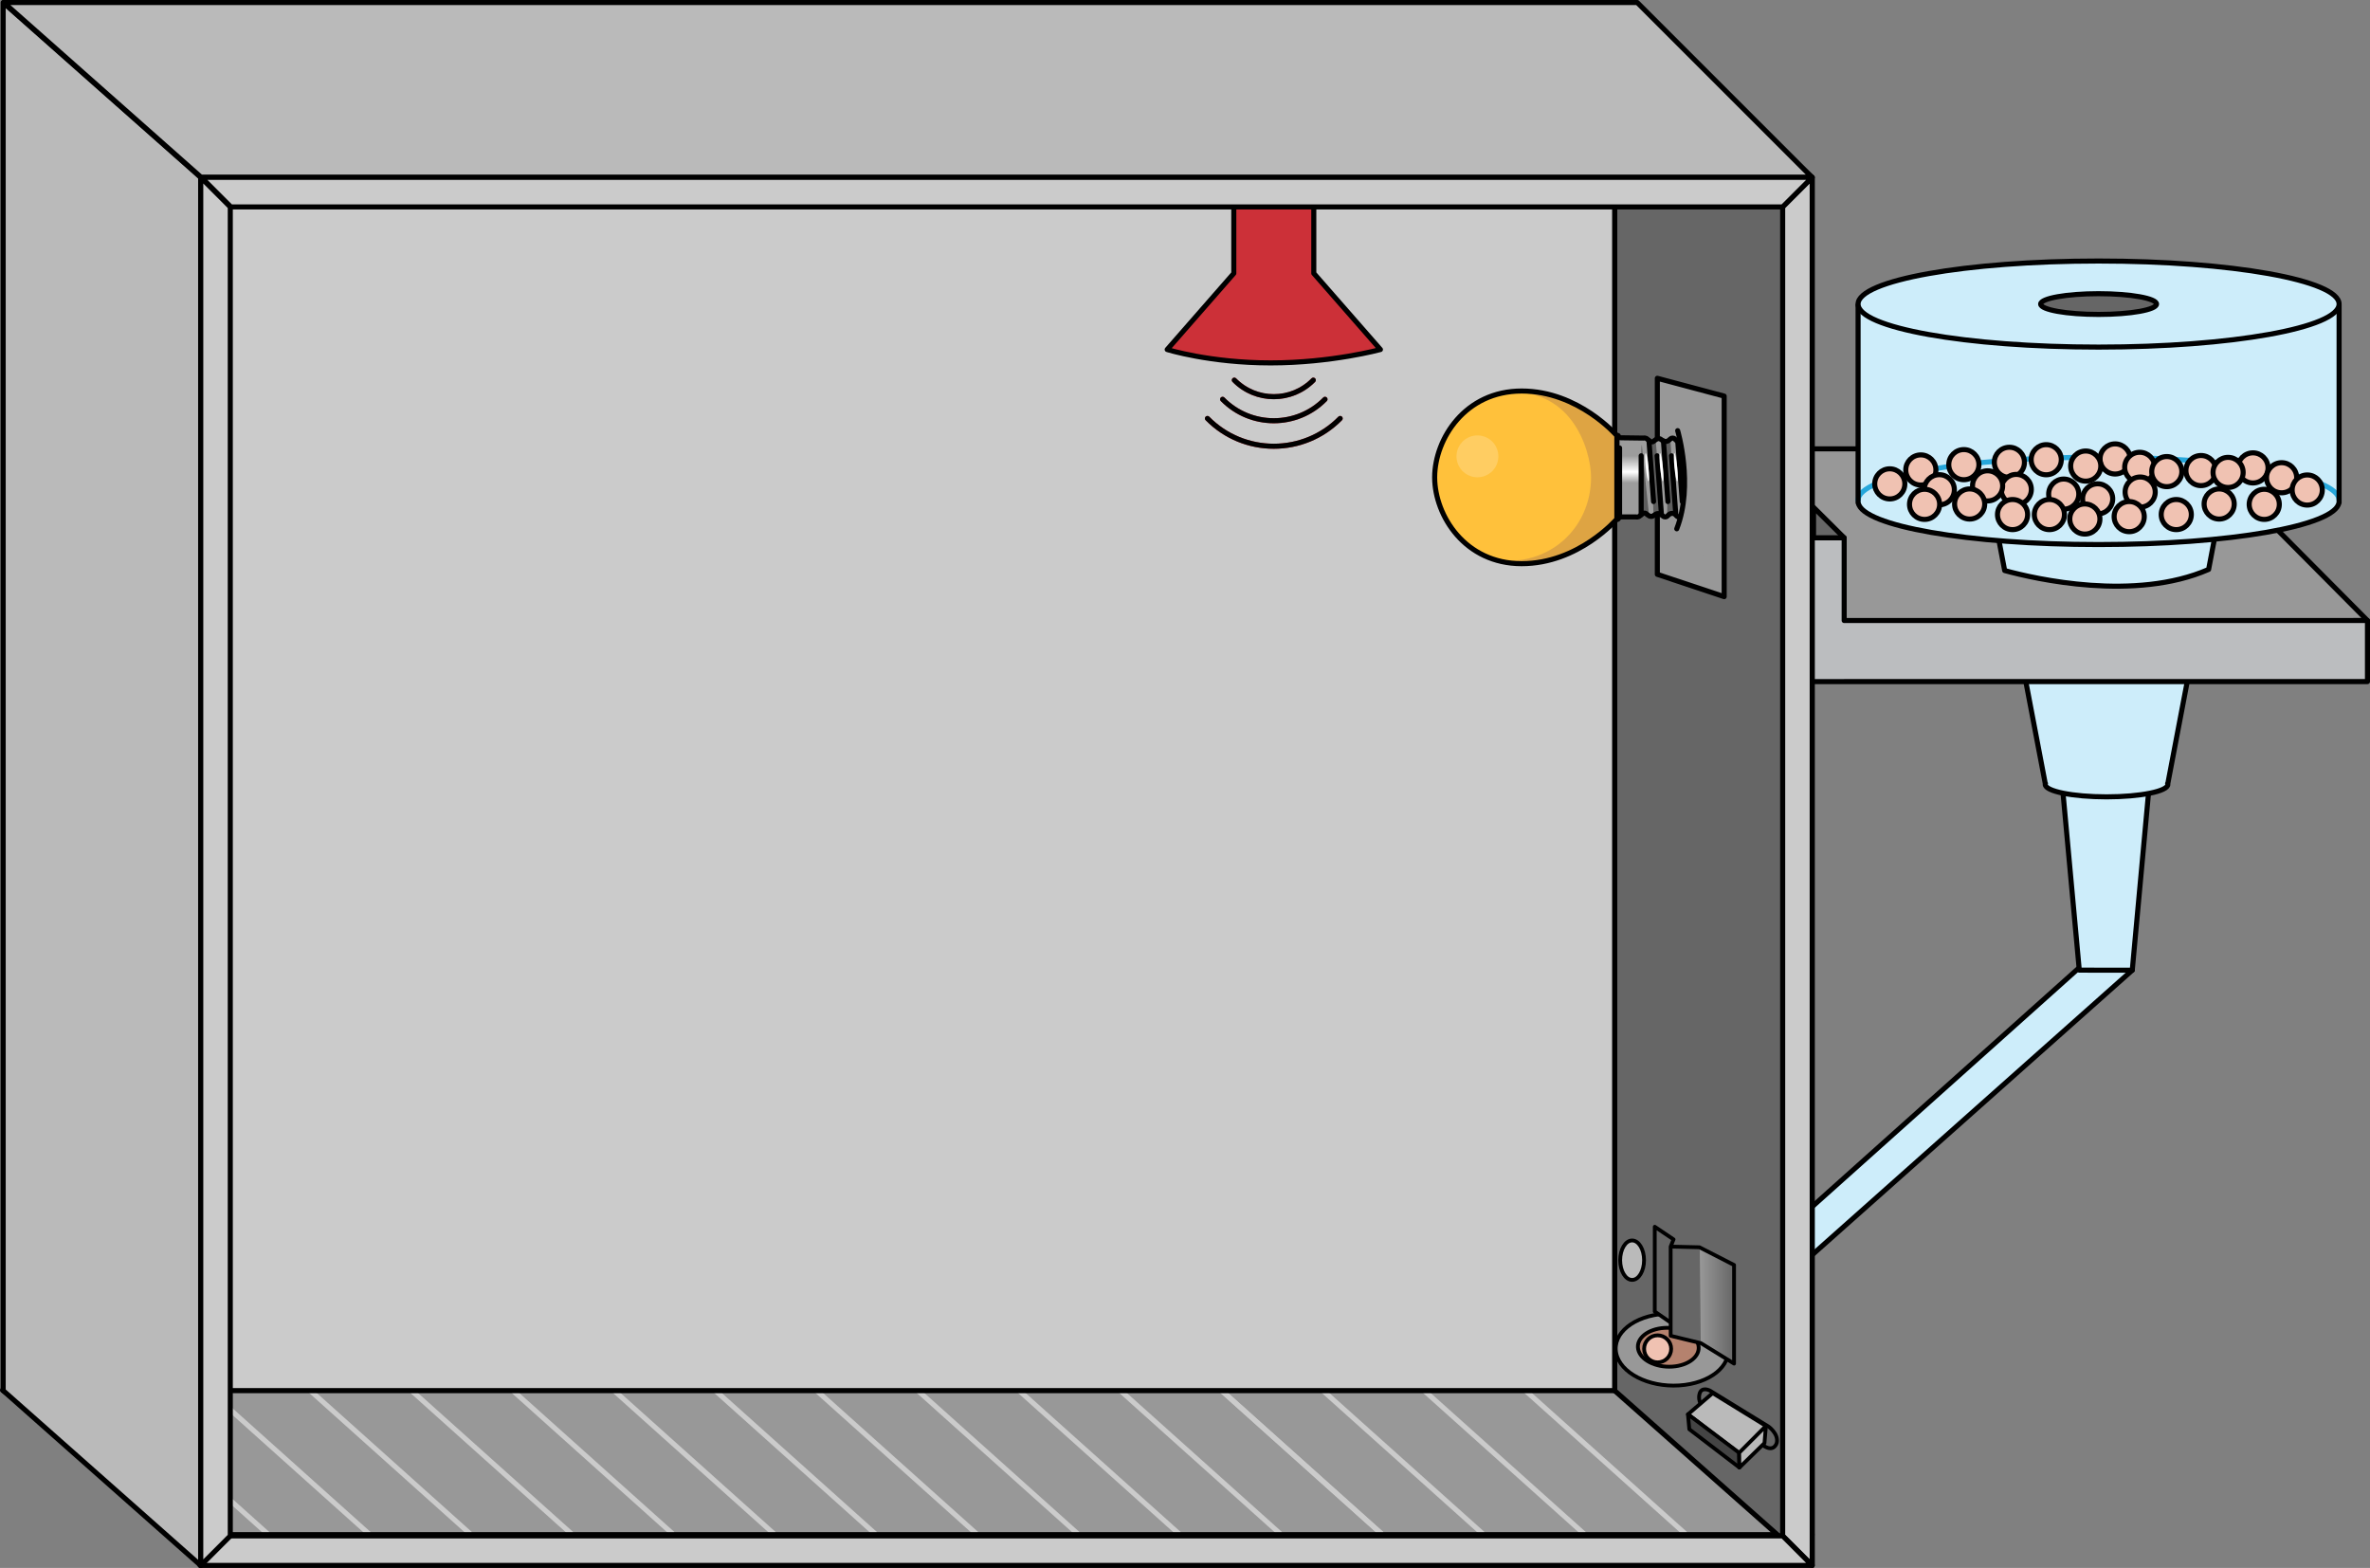 <?xml version="1.0" encoding="utf-8"?>
<!-- Generator: Adobe Illustrator 24.1.2, SVG Export Plug-In . SVG Version: 6.00 Build 0)  -->
<svg version="1.1" id="Layer_4" xmlns="http://www.w3.org/2000/svg" xmlns:xlink="http://www.w3.org/1999/xlink" x="0px" y="0px"
	 width="468.083px" height="309.676px" viewBox="0 0 468.083 309.676" enable-background="new 0 0 468.083 309.676"
	 xml:space="preserve">
<rect x="0" y="0" width="468.083" height="309.676" fill="#808080" stroke="none"/>
<g>
	<g>
		<polygon fill="#CDEDFA" points="336.845,266.564 334.433,259.328 415.294,186.971 421.129,191.621 		"/>
		<polygon fill="none" stroke="#000000" stroke-linecap="round" stroke-linejoin="round" stroke-miterlimit="10" points="
			336.845,266.564 334.433,259.328 415.294,186.971 421.129,191.621 		"/>
	</g>
	<g>
		<polygon fill="#CDEDFA" points="421.129,191.621 410.666,191.605 407.113,152.918 424.68,152.918 		"/>
		<polygon fill="none" stroke="#000000" stroke-linecap="round" stroke-linejoin="round" stroke-miterlimit="10" points="
			421.129,191.621 410.666,191.605 407.113,152.918 424.68,152.918 		"/>
	</g>
	<path fill="#CDEDFA" stroke="#000000" stroke-linecap="round" stroke-linejoin="round" stroke-miterlimit="10" d="M428.155,154.74
		l9.802-51.449c0,0-14.088,0.34-19.391,0.742c-0.01-0.119-0.017-0.207-0.017-0.227c0-0.516-24.409-0.516-24.409-0.516l9.802,51.449
		h0.047c-0.023,0.064-0.047,0.127-0.047,0.191c0,1.352,5.42,2.449,12.107,2.449s12.107-1.098,12.107-2.449
		c0-0.064-0.023-0.129-0.048-0.191H428.155z"/>
	<polygon fill="#989898" stroke="#000000" stroke-linecap="round" stroke-linejoin="round" stroke-miterlimit="10" points="
		467.583,122.555 433.889,88.645 356.036,88.645 356.036,123.148 	"/>
	<polyline fill="#666666" stroke="#000000" stroke-linecap="round" stroke-linejoin="round" stroke-miterlimit="10" points="
		364.231,106.217 358.178,100.195 358.178,106.248 	"/>
	<polygon fill="#BBBDBF" stroke="#000000" stroke-linecap="round" stroke-linejoin="round" stroke-miterlimit="10" points="
		467.583,122.555 364.231,122.555 364.231,106.217 352.171,106.217 352.171,134.617 364.231,134.617 364.231,134.615 
		467.583,134.615 	"/>
	<path fill="#CDEDFA" stroke="#000000" stroke-linecap="round" stroke-linejoin="round" stroke-miterlimit="10" d="M418.55,103.807
		c0-0.516-24.409-0.516-24.409-0.516l1.789,9.395c6.14,1.674,25.718,6.141,40.28-0.223l1.747-9.172c0,0-14.088,0.34-19.391,0.742
		C418.557,103.914,418.55,103.826,418.55,103.807z"/>
	<g>
		<path fill="#CDEDFA" d="M376.195,60.244h-0.958h-8.258v39.065h0.036c0.763,4.574,21.713,8.242,47.464,8.242
			c25.751,0,46.701-3.668,47.464-8.242h0.036V60.244H376.195z"/>
		<g>
			<path fill="none" stroke="#26A7DB" stroke-linecap="round" stroke-linejoin="round" stroke-miterlimit="10" d="M366.979,98.789
				c0-4.695,21.267-8.5,47.5-8.5c26.233,0,47.5,3.805,47.5,8.5"/>
			<circle fill="#F0C2B2" stroke="#000000" stroke-miterlimit="10" cx="444.97" cy="92.412" r="2.975"/>
			<path fill="#F0C2B2" stroke="#000000" stroke-miterlimit="10" d="M431.728,92.938c0,1.643,1.332,2.975,2.976,2.975
				c1.642,0,2.975-1.332,2.975-2.975s-1.332-2.975-2.975-2.975C433.06,89.963,431.728,91.295,431.728,92.938z"/>
			<path fill="#F0C2B2" stroke="#000000" stroke-miterlimit="10" d="M414.771,90.643c0,1.645,1.332,2.977,2.975,2.977
				c1.643,0,2.975-1.332,2.975-2.977c0-1.643-1.332-2.975-2.975-2.975C416.103,87.668,414.771,89,414.771,90.643z"/>
			<path fill="#F0C2B2" stroke="#000000" stroke-miterlimit="10" d="M408.962,92.049c0,1.645,1.332,2.977,2.976,2.977
				c1.642,0,2.975-1.332,2.975-2.977c0-1.643-1.332-2.975-2.975-2.975C410.294,89.074,408.962,90.406,408.962,92.049z"/>
			<path fill="#F0C2B2" stroke="#000000" stroke-miterlimit="10" d="M393.886,91.311c0,1.643,1.332,2.975,2.976,2.975
				c1.643,0,2.975-1.332,2.975-2.975c0-1.643-1.332-2.975-2.975-2.975C395.218,88.336,393.886,89.668,393.886,91.311z"/>
			<path fill="#F0C2B2" stroke="#000000" stroke-miterlimit="10" d="M419.63,92.301c0,1.643,1.332,2.975,2.976,2.975
				c1.643,0,2.975-1.332,2.975-2.975c0-1.643-1.332-2.975-2.975-2.975C420.962,89.326,419.63,90.658,419.63,92.301z"/>
			<path fill="#F0C2B2" stroke="#000000" stroke-miterlimit="10" d="M384.891,91.768c0,1.645,1.332,2.977,2.976,2.977
				c1.642,0,2.975-1.332,2.975-2.977c0-1.643-1.332-2.975-2.975-2.975C386.223,88.793,384.891,90.125,384.891,91.768z"/>
			<path fill="#F0C2B2" stroke="#000000" stroke-miterlimit="10" d="M376.395,92.818c0,1.643,1.332,2.975,2.976,2.975
				c1.643,0,2.975-1.332,2.975-2.975c0-1.643-1.332-2.975-2.975-2.975C377.727,89.844,376.395,91.176,376.395,92.818z"/>
			<path fill="#F0C2B2" stroke="#000000" stroke-miterlimit="10" d="M395.246,96.668c0,1.643,1.332,2.975,2.975,2.975
				c1.642,0,2.975-1.332,2.975-2.975c0-1.643-1.332-2.975-2.975-2.975C396.578,93.693,395.246,95.025,395.246,96.668z"/>
			<path fill="#F0C2B2" stroke="#000000" stroke-miterlimit="10" d="M389.581,95.959c0,1.645,1.332,2.977,2.976,2.977
				c1.643,0,2.975-1.332,2.975-2.977c0-1.643-1.332-2.975-2.975-2.975C390.913,92.984,389.581,94.316,389.581,95.959z"/>
			<path fill="#F0C2B2" stroke="#000000" stroke-miterlimit="10" d="M380.044,96.727c0,1.643,1.332,2.975,2.975,2.975
				s2.975-1.332,2.975-2.975c0-1.643-1.332-2.975-2.975-2.975S380.044,95.084,380.044,96.727z"/>
			<circle fill="#F0C2B2" stroke="#000000" stroke-miterlimit="10" cx="414.293" cy="98.527" r="2.975"/>
			<path fill="#F0C2B2" stroke="#000000" stroke-miterlimit="10" d="M404.617,97.588c0,1.643,1.332,2.975,2.975,2.975
				c1.643,0,2.975-1.332,2.975-2.975s-1.332-2.975-2.975-2.975C405.949,94.613,404.617,95.945,404.617,97.588z"/>
			<path fill="#F0C2B2" stroke="#000000" stroke-miterlimit="10" d="M419.716,97.184c0,1.643,1.332,2.975,2.976,2.975
				c1.642,0,2.975-1.332,2.975-2.975s-1.332-2.975-2.975-2.975C421.048,94.209,419.716,95.541,419.716,97.184z"/>
			<path fill="#F0C2B2" stroke="#000000" stroke-miterlimit="10" d="M414.742,102.506c0,1.643-1.332,2.975-2.975,2.975
				c-1.643,0-2.975-1.332-2.975-2.975c0-1.643,1.332-2.975,2.975-2.975C413.41,99.531,414.742,100.863,414.742,102.506z"/>
			<path fill="#F0C2B2" stroke="#000000" stroke-miterlimit="10" d="M407.737,101.629c0,1.645-1.332,2.977-2.975,2.977
				c-1.643,0-2.975-1.332-2.975-2.977c0-1.643,1.332-2.975,2.975-2.975C406.405,98.654,407.737,99.986,407.737,101.629z"/>
			<circle fill="#F0C2B2" stroke="#000000" stroke-miterlimit="10" cx="397.487" cy="101.629" r="2.975"/>
			<path fill="#F0C2B2" stroke="#000000" stroke-miterlimit="10" d="M391.987,99.541c0,1.643-1.332,2.975-2.976,2.975
				c-1.643,0-2.975-1.332-2.975-2.975s1.332-2.975,2.975-2.975C390.655,96.566,391.987,97.898,391.987,99.541z"/>
			<path fill="#F0C2B2" stroke="#000000" stroke-miterlimit="10" d="M383.084,99.607c0,1.645-1.332,2.977-2.975,2.977
				c-1.643,0-2.975-1.332-2.975-2.977c0-1.643,1.332-2.975,2.975-2.975C381.752,96.633,383.084,97.965,383.084,99.607z"/>
			<path fill="#F0C2B2" stroke="#000000" stroke-miterlimit="10" d="M376.213,95.566c0,1.645-1.332,2.977-2.975,2.977
				c-1.642,0-2.975-1.332-2.975-2.977c0-1.643,1.332-2.975,2.975-2.975C374.881,92.592,376.213,93.924,376.213,95.566z"/>
			<path fill="#F0C2B2" stroke="#000000" stroke-miterlimit="10" d="M426.845,101.629c0,1.643,1.332,2.975,2.976,2.975
				c1.642,0,2.975-1.332,2.975-2.975s-1.332-2.975-2.975-2.975C428.177,98.654,426.845,99.986,426.845,101.629z"/>
			<circle fill="#F0C2B2" stroke="#000000" stroke-miterlimit="10" cx="438.295" cy="99.541" r="2.975"/>
			<path fill="#F0C2B2" stroke="#000000" stroke-miterlimit="10" d="M444.223,99.607c0,1.645,1.332,2.977,2.976,2.977
				c1.643,0,2.975-1.332,2.975-2.977c0-1.643-1.332-2.975-2.975-2.975C445.555,96.633,444.223,97.965,444.223,99.607z"/>
			<path fill="#F0C2B2" stroke="#000000" stroke-miterlimit="10" d="M417.55,102.033c0,1.643,1.332,2.975,2.975,2.975
				c1.643,0,2.975-1.332,2.975-2.975c0-1.643-1.332-2.975-2.975-2.975C418.882,99.059,417.55,100.391,417.55,102.033z"/>
			<circle fill="#F0C2B2" stroke="#000000" stroke-miterlimit="10" cx="404.136" cy="90.795" r="2.975"/>
			<circle fill="#F0C2B2" stroke="#000000" stroke-miterlimit="10" cx="440.056" cy="93.303" r="2.975"/>
			<circle fill="#F0C2B2" stroke="#000000" stroke-miterlimit="10" cx="450.628" cy="94.354" r="2.975"/>
			<path fill="#F0C2B2" stroke="#000000" stroke-miterlimit="10" d="M424.97,93.143c0,1.643,1.332,2.975,2.976,2.975
				c1.642,0,2.975-1.332,2.975-2.975c0-1.643-1.332-2.975-2.975-2.975C426.302,90.168,424.97,91.5,424.97,93.143z"/>
			<circle fill="#F0C2B2" stroke="#000000" stroke-miterlimit="10" cx="455.685" cy="96.779" r="2.975"/>
		</g>
		<path fill="none" stroke="#000000" stroke-linecap="round" stroke-linejoin="round" stroke-miterlimit="10" d="M376.195,60.244
			h-0.958h-8.258v39.065h0.036c0.763,4.574,21.713,8.242,47.464,8.242c25.751,0,46.701-3.668,47.464-8.242h0.036V60.244H376.195z"/>
		
			<ellipse fill="#CDEDFA" stroke="#000000" stroke-linecap="round" stroke-linejoin="round" stroke-miterlimit="10" cx="414.479" cy="60.051" rx="47.5" ry="8.5"/>
		<path fill="#666666" stroke="#000000" stroke-linecap="round" stroke-linejoin="round" stroke-miterlimit="10" d="M425.923,60.051
			c0,1.131-5.123,2.049-11.443,2.049c-6.319,0-11.443-0.918-11.443-2.049c0-1.131,5.124-2.047,11.443-2.047
			C420.8,58.004,425.923,58.92,425.923,60.051z"/>
	</g>
	<polygon fill="#989898" points="323.364,268.195 357.892,302.723 39.503,302.723 0.5,268.195 	"/>
	<g>
		<g>
			<line fill="none" stroke="#CBCBCB" stroke-miterlimit="10" x1="2.545" y1="274.334" x2="32.884" y2="302.963"/>
		</g>
		<g>
			<line fill="none" stroke="#CBCBCB" stroke-miterlimit="10" x1="19.82" y1="273.336" x2="52.884" y2="302.963"/>
		</g>
		<g>
			<line fill="none" stroke="#CBCBCB" stroke-miterlimit="10" x1="39.82" y1="273.336" x2="72.884" y2="302.963"/>
		</g>
		<g>
			<line fill="none" stroke="#CBCBCB" stroke-miterlimit="10" x1="59.82" y1="273.336" x2="92.884" y2="302.963"/>
		</g>
		<g>
			<line fill="none" stroke="#CBCBCB" stroke-miterlimit="10" x1="179.82" y1="273.336" x2="212.884" y2="302.963"/>
		</g>
		<g>
			<line fill="none" stroke="#CBCBCB" stroke-miterlimit="10" x1="199.82" y1="273.336" x2="232.884" y2="302.963"/>
		</g>
		<g>
			<line fill="none" stroke="#CBCBCB" stroke-miterlimit="10" x1="219.82" y1="273.336" x2="252.884" y2="302.963"/>
		</g>
		<g>
			<line fill="none" stroke="#CBCBCB" stroke-miterlimit="10" x1="239.82" y1="273.336" x2="272.884" y2="302.963"/>
		</g>
		<g>
			<line fill="none" stroke="#CBCBCB" stroke-miterlimit="10" x1="99.82" y1="273.336" x2="132.884" y2="302.963"/>
		</g>
		<g>
			<line fill="none" stroke="#CBCBCB" stroke-miterlimit="10" x1="119.82" y1="273.336" x2="152.884" y2="302.963"/>
		</g>
		<g>
			<line fill="none" stroke="#CBCBCB" stroke-miterlimit="10" x1="139.82" y1="273.336" x2="172.884" y2="302.963"/>
		</g>
		<g>
			<line fill="none" stroke="#CBCBCB" stroke-miterlimit="10" x1="159.82" y1="273.336" x2="192.884" y2="302.963"/>
		</g>
		<g>
			<line fill="none" stroke="#CBCBCB" stroke-miterlimit="10" x1="259.82" y1="273.336" x2="292.884" y2="302.963"/>
		</g>
		<g>
			<line fill="none" stroke="#CBCBCB" stroke-miterlimit="10" x1="279.82" y1="273.336" x2="312.884" y2="302.963"/>
		</g>
		<g>
			<line fill="none" stroke="#CBCBCB" stroke-miterlimit="10" x1="299.82" y1="273.336" x2="332.884" y2="302.963"/>
		</g>
		<g>
			<line fill="none" stroke="#CBCBCB" stroke-miterlimit="10" x1="319.82" y1="273.336" x2="352.884" y2="302.963"/>
		</g>
		<g>
			<line fill="none" stroke="#CBCBCB" stroke-miterlimit="10" x1="239.82" y1="273.336" x2="272.884" y2="302.963"/>
		</g>
		<g>
			<line fill="none" stroke="#CBCBCB" stroke-miterlimit="10" x1="79.82" y1="273.336" x2="112.884" y2="302.963"/>
		</g>
	</g>
	<polygon fill="none" stroke="#000000" stroke-linecap="round" stroke-linejoin="round" stroke-miterlimit="10" points="
		323.364,274.566 357.892,303.096 39.503,303.096 0.5,274.566 	"/>
	<polygon fill="#666666" stroke="#000000" stroke-linecap="round" stroke-linejoin="round" stroke-miterlimit="10" points="
		318.888,274.647 357.892,309.176 357.892,35.029 318.888,0.5 	"/>
	<polygon fill="#CBCBCB" stroke="#000000" stroke-linecap="round" stroke-linejoin="round" stroke-miterlimit="10" points="
		352.082,303.342 357.915,309.176 357.915,35.029 352.082,40.863 	"/>
	
		<rect x="20.583" y="0.5" fill="#CBCBCB" stroke="#000000" stroke-linecap="round" stroke-linejoin="round" stroke-miterlimit="10" width="298.318" height="274.147"/>
	<polygon fill="#CBCBCB" stroke="#000000" stroke-linecap="round" stroke-linejoin="round" stroke-miterlimit="10" points="
		352.08,303.342 357.912,309.176 39.521,309.174 45.353,303.342 	"/>
	<polygon fill="#BABABA" stroke="#000000" stroke-linecap="round" stroke-linejoin="round" stroke-miterlimit="10" points="
		0.627,274.647 39.63,309.176 39.63,35.029 0.627,0.5 	"/>
	<polygon fill="#CBCBCB" stroke="#000000" stroke-linecap="round" stroke-linejoin="round" stroke-miterlimit="10" points="
		45.482,303.342 39.649,309.176 39.649,35.029 45.482,40.863 	"/>
	<polygon fill="#989898" stroke="#000000" stroke-linecap="round" stroke-linejoin="round" stroke-miterlimit="10" points="
		327.329,74.713 327.329,113.438 340.531,117.84 340.531,78.232 	"/>
	<g>
		<path fill="none" stroke="#000000" stroke-linecap="round" stroke-linejoin="round" stroke-miterlimit="10" d="M338.129,96.164
			c0,0,0.835-0.941,0.835-1.68c0-0.74-0.835-1.676-0.835-1.676S337.493,94.307,338.129,96.164z"/>
		<polygon fill="#313131" points="335.361,94.486 335.742,98.551 338.129,96.164 338.129,94.762 338.129,94.211 338.129,92.809 
			335.742,90.422 		"/>
		<polygon fill="none" stroke="#000000" stroke-linecap="round" stroke-linejoin="round" stroke-miterlimit="10" points="
			335.361,94.486 335.742,98.551 338.129,96.164 338.129,94.762 338.129,94.211 338.129,92.809 335.742,90.422 		"/>
		<path fill="#9C9C9C" d="M319.333,86.043v7.666v1.137v7.666c0,0,0.223,0.105,0.267,0c0.044-0.106,0.196-0.418,0.554-0.418
			c0.356,0,2.979,0,2.979,0s0.401,0.129,0.791-0.238c0.391-0.369,0.623-0.52,0.929-0.52c0.303,0,0.686,0.654,1.262,0.654
			s0.677-0.564,1.398-0.564c0.724,0,0.79,0.666,1.377,0.666c0.587,0,0.574-0.699,1.398-0.699c0.822,0,0.722,0.732,1.364,0.732
			s0.631-0.676,1.353-0.676c0.722,0,0.76,0.553,1.47,0.553c0.295,0,0.586-0.482,0.728-0.824c0.473-1.123,0.756-6.81,0.755-7.047
			c0.001-0.141-0.199-6.584-0.959-6.885c-0.485-0.191-0.737-0.064-1.093-0.209c-0.353-0.145-0.353-0.547-0.787-0.547
			c-0.644,0-0.542,0.732-1.365,0.732c-0.822,0-0.813-0.699-1.397-0.699c-0.587,0-0.655,0.666-1.377,0.666
			c-0.721,0-0.823-0.563-1.398-0.563c-0.574,0-0.958,0.652-1.263,0.652s-0.538-0.15-0.929-0.518c-0.39-0.369-0.79-0.24-0.79-0.24
			s-4.09-0.059-4.446-0.059c-0.357,0-0.51-0.314-0.554-0.42C319.556,85.939,319.333,86.043,319.333,86.043z"/>
		
			<linearGradient id="SVGID_1_" gradientUnits="userSpaceOnUse" x1="-572.942" y1="694.396" x2="-567.582" y2="694.396" gradientTransform="matrix(0 -1 1 0 -372.587 -477.567)">
			<stop  offset="0" style="stop-color:#FFFFFF;stop-opacity:0"/>
			<stop  offset="0.403" style="stop-color:#FFFFFF"/>
			<stop  offset="1" style="stop-color:#FFFFFF;stop-opacity:0"/>
		</linearGradient>
		<rect x="319.874" y="90.016" fill="url(#SVGID_1_)" width="3.87" height="5.359"/>
		<path fill="#5E5E5E" d="M330.977,86.885c0,0,0.495,1.598,0.907,7.232c0.317,4.318,0.234,6.908,0.178,7.883
			c0.281-0.197,0.42-0.551,0.943-0.551c0.558,0,0.709,0.33,1.076,0.478c-0.753-4.885-0.626-5.129-0.852-8.193
			c-0.232-3.146-0.426-5.539-0.345-7.201c-0.397,0.152-0.426,0.689-1.131,0.689C331.353,87.223,331.148,87.055,330.977,86.885
			L330.977,86.885z"/>
		<path fill="#5E5E5E" d="M324.136,92.604c0,3.389,0,7.039,0,9.061c0.27-0.229,0.47-0.328,0.716-0.328
			c0.225,0,0.494,0.359,0.853,0.545l0,0c0,0-0.475-4.672-0.849-8.133c-0.373-3.459-0.584-5.867-0.584-5.867
			S324.136,87.578,324.136,92.604z"/>
		<path fill="#5E5E5E" d="M326.993,86.844L326.993,86.844c-0.272,0.191-0.488,0.436-0.675,0.436c-0.305,0-0.538-0.15-0.929-0.518
			c0,0,0.543,2.598,0.834,7.516c0.27,4.553,0.347,7.193,0.356,7.559c0.25-0.168,0.457-0.41,0.932-0.41
			c0.452,0,0.647,0.262,0.874,0.455l0,0c0,0-0.511-3.824-0.789-7.604C327.318,90.498,326.993,86.844,326.993,86.844z"/>
		<path fill="#5E5E5E" d="M328.027,86.768c0.019,0.07,0.654,2.484,1.039,7.51c0.391,5.1,0.164,7.709,0.163,7.711
			c0.289-0.195,0.435-0.596,1.058-0.596c0.542,0,0.684,0.318,0.9,0.535c-0.001-0.004-0.363-1.838-0.756-7.65
			c-0.389-5.816-0.55-7.566-0.55-7.566h-0.001c-0.237,0.197-0.431,0.479-0.901,0.479C328.492,87.189,328.285,86.934,328.027,86.768z
			"/>
		<path fill="none" stroke="#000000" stroke-linecap="round" stroke-linejoin="round" stroke-miterlimit="10" d="M319.333,86.043
			v7.666v1.137v7.666c0,0,0.223,0.105,0.267,0c0.044-0.106,0.196-0.418,0.554-0.418c0.356,0,2.979,0,2.979,0
			s0.401,0.129,0.791-0.238c0.391-0.369,0.623-0.52,0.929-0.52c0.303,0,0.686,0.654,1.262,0.654s0.677-0.564,1.398-0.564
			c0.724,0,0.79,0.666,1.377,0.666c0.587,0,0.574-0.699,1.398-0.699c0.822,0,0.722,0.732,1.364,0.732s0.631-0.676,1.353-0.676
			c0.722,0,0.76,0.553,1.47,0.553c0.295,0,0.586-0.482,0.728-0.824c0.473-1.123,0.756-6.81,0.755-7.047
			c0.001-0.141-0.199-6.584-0.959-6.885c-0.485-0.191-0.737-0.064-1.093-0.209c-0.353-0.145-0.353-0.547-0.787-0.547
			c-0.644,0-0.542,0.732-1.365,0.732c-0.822,0-0.813-0.699-1.397-0.699c-0.587,0-0.655,0.666-1.377,0.666
			c-0.721,0-0.823-0.563-1.398-0.563c-0.574,0-0.958,0.652-1.263,0.652s-0.538-0.15-0.929-0.518c-0.39-0.369-0.79-0.24-0.79-0.24
			s-4.09-0.059-4.446-0.059c-0.357,0-0.51-0.314-0.554-0.42C319.556,85.939,319.333,86.043,319.333,86.043z"/>
		<path id="changecolor_8_" fill="#FFC13B" d="M283.35,94.211h-0.001c0,0.021,0,0.045,0.001,0.066
			c-0.001,0.021-0.001,0.045-0.001,0.066h0.001c0.051,7.559,6.02,16.984,17.186,16.984c11.232,0,18.797-8.816,18.797-8.816v-6.551
			v-3.369v-6.549c0,0-7.565-8.816-18.797-8.816C289.369,77.227,283.4,86.652,283.35,94.211z"/>
		<path opacity="0.2" fill="#5A3366" d="M319.333,86.043c0,0-7.565-8.816-18.797-8.816c-1.543,0-2.984,0.186-4.327,0.516
			c14.008-2.121,18.029,11.076,18.029,16.523c0,10.15-8.418,17.756-18.836,16.328c1.567,0.469,3.276,0.734,5.134,0.734
			c11.232,0,18.797-8.816,18.797-8.816v-6.551v-3.369V86.043z"/>
		<path fill="none" stroke="#000000" stroke-linecap="round" stroke-linejoin="round" stroke-miterlimit="10" d="M283.35,94.211
			h-0.001c0,0.021,0,0.045,0.001,0.066c-0.001,0.021-0.001,0.045-0.001,0.066h0.001c0.051,7.559,6.02,16.984,17.186,16.984
			c11.232,0,18.797-8.816,18.797-8.816v-6.551v-3.369v-6.549c0,0-7.565-8.816-18.797-8.816
			C289.369,77.227,283.4,86.652,283.35,94.211z"/>
		
			<line fill="none" stroke="#000000" stroke-linecap="round" stroke-linejoin="round" stroke-miterlimit="10" x1="325.68" y1="87.016" x2="326.582" y2="99.055"/>
		
			<line fill="none" stroke="#000000" stroke-linecap="round" stroke-linejoin="round" stroke-miterlimit="10" x1="327.281" y1="90.016" x2="328.142" y2="101.662"/>
		
			<line fill="none" stroke="#000000" stroke-linecap="round" stroke-linejoin="round" stroke-miterlimit="10" x1="328.538" y1="87.102" x2="329.418" y2="99.055"/>
		
			<line fill="none" stroke="#000000" stroke-linecap="round" stroke-linejoin="round" stroke-miterlimit="10" x1="330.119" y1="90.016" x2="330.977" y2="101.662"/>
		
			<line fill="none" stroke="#000000" stroke-linecap="round" stroke-linejoin="round" stroke-miterlimit="10" x1="331.362" y1="87.154" x2="332.254" y2="99.055"/>
		
			<line fill="none" stroke="#000000" stroke-linecap="round" stroke-linejoin="round" stroke-miterlimit="10" x1="332.955" y1="90.016" x2="333.814" y2="101.662"/>
		
			<line fill="none" stroke="#000000" stroke-linecap="round" stroke-linejoin="round" stroke-miterlimit="10" x1="319.874" y1="102.17" x2="319.874" y2="88.477"/>
		
			<line fill="none" stroke="#000000" stroke-linecap="round" stroke-linejoin="round" stroke-miterlimit="10" x1="324.136" y1="101.662" x2="324.136" y2="90.016"/>
		<path fill="#FFFFFF" d="M325.03,89.504c0.148-0.016,0.395,1.215,0.547,2.75c0.153,1.535,0.154,2.791,0.006,2.807
			c-0.15,0.014-0.396-1.219-0.548-2.752C324.883,90.775,324.88,89.518,325.03,89.504z"/>
		<path fill="#FFFFFF" d="M327.865,89.504c0.149-0.016,0.395,1.215,0.547,2.75c0.152,1.535,0.155,2.791,0.005,2.807
			c-0.148,0.014-0.393-1.219-0.546-2.752C327.718,90.775,327.716,89.518,327.865,89.504z"/>
		<path fill="#FFFFFF" d="M330.701,89.504c0.149-0.016,0.395,1.215,0.548,2.75c0.152,1.535,0.155,2.791,0.005,2.807
			c-0.15,0.014-0.395-1.219-0.547-2.752C330.554,90.775,330.552,89.518,330.701,89.504z"/>
		<path fill="#FFFFFF" d="M333.867,89.504c0.15-0.016,0.395,1.215,0.547,2.75c0.153,1.535,0.155,2.791,0.006,2.807
			c-0.15,0.014-0.395-1.219-0.548-2.752C333.719,90.775,333.718,89.518,333.867,89.504z"/>
		<path opacity="0.2" fill="#FFFFFF" d="M292.763,86.111c2.22,0.533,3.588,2.766,3.053,4.986c-0.532,2.221-2.766,3.586-4.985,3.053
			c-2.221-0.533-3.588-2.766-3.054-4.984C288.31,86.945,290.542,85.578,292.763,86.111z"/>
	</g>
	<path fill="#989898" d="M330.846,85.428c0,0,4.142,6.691,0.318,19.014l8.497,8.643l0.115-33.447L330.846,85.428z"/>
	<path fill="none" stroke="#000000" stroke-linecap="round" stroke-linejoin="round" stroke-miterlimit="10" d="M331.345,85.055
		c0,0,3.195,10.736-0.181,19.387"/>
	<g>
		
			<path fill="#989898" stroke="#000000" stroke-width="0.75" stroke-linecap="round" stroke-linejoin="round" stroke-miterlimit="10" d="
			M341.242,265.855c0.789,3.906-3.506,7.387-9.593,7.771c-6.086,0.385-11.658-2.469-12.446-6.375
			c-0.789-3.908,3.506-7.387,9.592-7.773C334.882,259.094,340.454,261.947,341.242,265.855z"/>
		
			<path fill="#B5826E" stroke="#000000" stroke-width="0.75" stroke-linecap="round" stroke-linejoin="round" stroke-miterlimit="10" d="
			M335.448,265.709c0.426,2.111-1.896,3.992-5.185,4.201c-3.289,0.207-6.3-1.336-6.726-3.447c-0.426-2.109,1.895-3.99,5.184-4.199
			C332.011,262.057,335.021,263.598,335.448,265.709z"/>
		<polyline fill="#666666" points="329.961,246.205 329.961,263.828 335.939,265.279 342.482,269.314 342.482,249.838 
			335.646,246.34 329.961,246.205 330.53,244.781 326.822,242.287 326.822,259.035 329.881,261.152 		"/>
		<linearGradient id="SVGID_2_" gradientUnits="userSpaceOnUse" x1="335.706" y1="257.843" x2="342.482" y2="257.843">
			<stop  offset="0" style="stop-color:#989898"/>
			<stop  offset="1" style="stop-color:#666666"/>
		</linearGradient>
		<polygon fill="url(#SVGID_2_)" points="335.906,265.277 335.939,265.279 342.482,269.314 342.482,249.838 335.706,246.371 		"/>
		
			<polyline fill="none" stroke="#000000" stroke-width="0.75" stroke-linecap="round" stroke-linejoin="round" stroke-miterlimit="10" points="
			329.961,246.205 329.961,263.828 335.939,265.279 342.482,269.314 342.482,249.838 335.646,246.34 329.961,246.205 
			330.53,244.781 326.822,242.287 326.822,259.035 329.881,261.152 		"/>
		<path fill="#F0C2B2" stroke="#000000" stroke-width="0.75" stroke-miterlimit="10" d="M324.719,266.4
			c0,1.475,1.195,2.67,2.67,2.67c1.474,0,2.67-1.195,2.67-2.67c0-1.473-1.196-2.668-2.67-2.668
			C325.914,263.732,324.719,264.928,324.719,266.4z"/>
	</g>
	<g>
		
			<path fill="#666666" stroke="#000000" stroke-width="0.75" stroke-linecap="round" stroke-linejoin="round" stroke-miterlimit="10" d="
			M348.496,285.648c1.921,1.168,2.421-0.668,2.421-0.668c0.417-1.838-1.669-3.256-1.669-3.256l-11.504-7.068
			c0,0-1.781-0.967-2.115,0.785c0,0-0.396,1.537,0.923,2.602L348.496,285.648z"/>
		
			<polygon fill="#BABABA" stroke="#000000" stroke-width="0.75" stroke-linecap="round" stroke-linejoin="round" stroke-miterlimit="10" points="
			338.253,275.15 333.379,279.334 344.505,287.81 348.775,281.629 		"/>
		
			<polygon fill="#444444" stroke="#000000" stroke-width="0.75" stroke-linecap="round" stroke-linejoin="round" stroke-miterlimit="10" points="
			333.379,279.334 333.646,282.281 343.54,289.848 343.487,286.928 		"/>
		
			<polygon fill="#BABABA" stroke="#000000" stroke-width="0.75" stroke-linecap="round" stroke-linejoin="round" stroke-miterlimit="10" points="
			348.775,281.629 348.775,281.629 348.489,285.014 343.54,289.848 343.487,286.928 		"/>
	</g>
	
		<path fill="#BABABA" stroke="#000000" stroke-width="0.75" stroke-linecap="round" stroke-linejoin="round" stroke-miterlimit="10" d="
		M324.706,248.889c0,2.15-1.055,3.895-2.357,3.895c-1.302,0-2.357-1.744-2.357-3.895c0-2.15,1.056-3.895,2.357-3.895
		C323.651,244.994,324.706,246.738,324.706,248.889z"/>
	<polygon fill="#BABABA" stroke="#000000" stroke-linecap="round" stroke-linejoin="round" stroke-miterlimit="10" points="
		323.364,0.5 357.892,35.029 39.742,35.029 0.739,0.5 	"/>
	<path fill="#CC3038" stroke="#000000" stroke-linecap="round" stroke-linejoin="round" stroke-miterlimit="10" d="M259.479,53.99
		V37.404h-15.799V53.99l-13.158,15.043c0,0,8.408,2.641,20.434,2.641c12.024,0,21.684-2.641,21.684-2.641L259.479,53.99z"/>
	<g>
		<g>
			<path fill="#CC3038" d="M251.581,78.845C251.581,78.845,251.581,78.845,251.581,78.845c-3.091,0-5.988-1.213-8.158-3.416
				c-0.193-0.196-0.191-0.513,0.005-0.707c0.197-0.194,0.513-0.192,0.708,0.006c1.979,2.01,4.624,3.117,7.445,3.117
				s5.465-1.107,7.445-3.117c0.194-0.197,0.51-0.199,0.708-0.006c0.196,0.194,0.199,0.511,0.005,0.707
				C257.57,77.632,254.672,78.845,251.581,78.845z"/>
		</g>
		<g>
			<path fill="#CC3038" d="M251.581,83.596c-3.967,0-7.685-1.557-10.469-4.383c-0.193-0.196-0.191-0.513,0.005-0.707
				c0.198-0.192,0.513-0.191,0.708,0.006c2.594,2.634,6.059,4.084,9.756,4.084c3.697,0,7.162-1.45,9.755-4.084
				c0.194-0.198,0.51-0.199,0.708-0.006c0.196,0.194,0.199,0.511,0.005,0.707C259.266,82.039,255.548,83.596,251.581,83.596z"/>
		</g>
		<g>
			<path fill="#CC3038" d="M251.581,88.636c-5.103,0-9.884-2.002-13.465-5.638c-0.193-0.196-0.191-0.513,0.005-0.707
				c0.197-0.194,0.513-0.191,0.708,0.006c3.391,3.442,7.919,5.339,12.752,5.339c4.832,0,9.36-1.896,12.751-5.339
				c0.194-0.198,0.51-0.2,0.708-0.006c0.196,0.194,0.199,0.511,0.005,0.707C261.465,86.634,256.684,88.636,251.581,88.636z"/>
		</g>
		<path fill="none" stroke="#000000" stroke-linecap="round" stroke-linejoin="round" stroke-miterlimit="10" d="M243.78,75.078
			L243.78,75.078c4.289,4.355,11.314,4.355,15.603,0v0"/>
		<path fill="none" stroke="#000000" stroke-linecap="round" stroke-linejoin="round" stroke-miterlimit="10" d="M241.469,78.862
			L241.469,78.862c5.56,5.645,14.665,5.645,20.225,0v0"/>
		<path fill="none" stroke="#000000" stroke-linecap="round" stroke-linejoin="round" stroke-miterlimit="10" d="M238.473,82.647
			L238.473,82.647c7.207,7.317,19.009,7.317,26.216,0v0"/>
	</g>
	<polygon fill="#CBCBCB" stroke="#000000" stroke-linecap="round" stroke-linejoin="round" stroke-miterlimit="10" points="
		45.595,40.863 39.762,35.029 357.915,35.029 352.082,40.863 	"/>
</g>
</svg>
